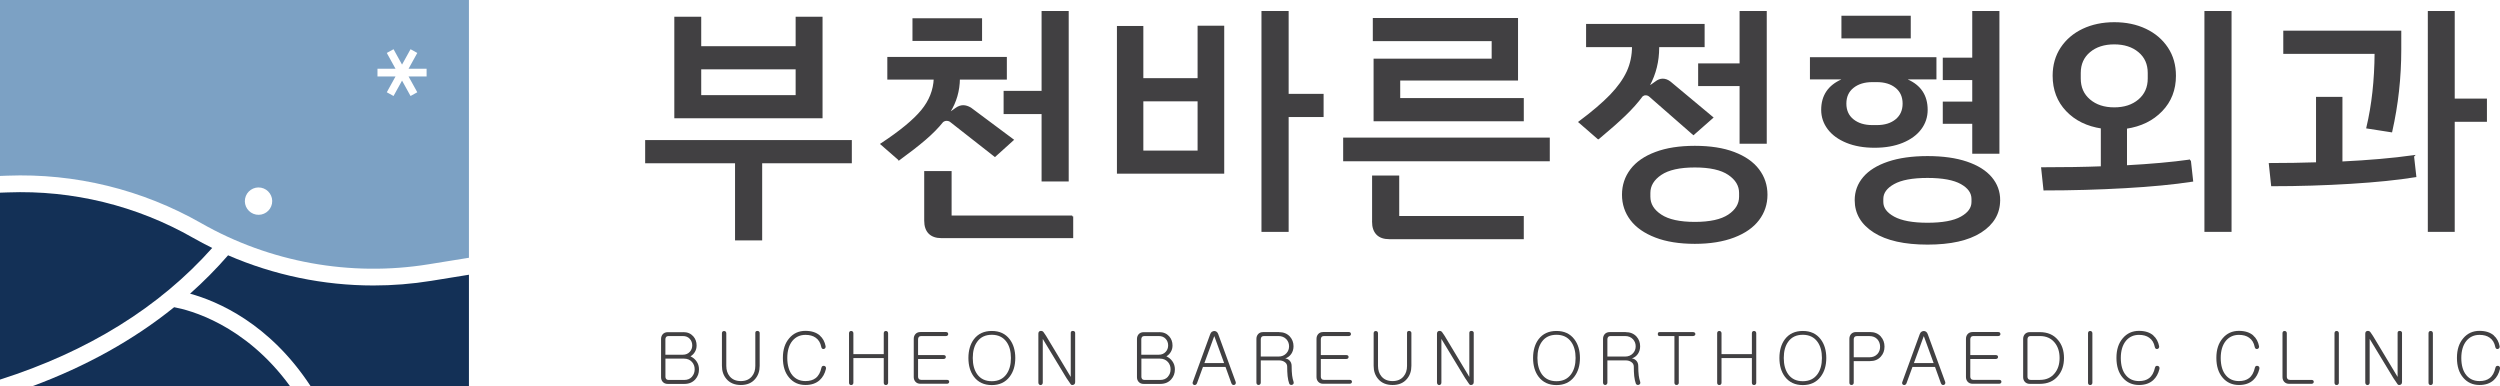 <?xml version="1.0" encoding="UTF-8"?>
<svg id="_레이어_2" data-name="레이어 2" xmlns="http://www.w3.org/2000/svg" viewBox="0 0 555.73 85.91">
  <defs>
    <style>
      .cls-1 {
        fill: #7ca1c4;
      }

      .cls-1, .cls-2, .cls-3 {
        stroke-width: 0px;
      }

      .cls-4 {
        stroke: #414042;
        stroke-miterlimit: 10;
        stroke-width: .43px;
      }

      .cls-4, .cls-3 {
        fill: #414042;
      }

      .cls-2 {
        fill: #133056;
      }
    </style>
  </defs>
  <g id="Isolation_Mode" data-name="Isolation Mode">
    <g>
      <g>
        <path class="cls-2" d="M38.71,68.29c-9.01,7.27-19.6,13.16-31.67,17.62h57.48c-10.07-13.89-22.54-17.02-25.81-17.62Z"/>
        <path class="cls-2" d="M47.18,55.12c-1.45-.71-2.88-1.47-4.29-2.27-12.52-7.14-26.74-10.62-41.14-10.08L0,42.83v41.55c19.57-6.24,35.42-16.07,47.18-29.27Z"/>
        <path class="cls-2" d="M104.24,61.07l-8.39,1.36c-4.26.69-8.56,1.03-12.84,1.03-11.09,0-22.12-2.29-32.31-6.71-2.62,3.01-5.44,5.86-8.45,8.53,6.03,1.66,17.67,6.57,26.84,20.63h35.15v-24.84Z"/>
        <path class="cls-1" d="M0,0v39.11l1.6-.06c15.08-.58,30.01,3.08,43.13,10.56,15.25,8.7,33.2,11.95,50.53,9.14l8.98-1.45V0H0ZM60.46,45.27c-.31,1.65-1.9,2.74-3.55,2.43-1.65-.31-2.74-1.9-2.43-3.55.31-1.65,1.9-2.74,3.55-2.43,1.65.31,2.74,1.9,2.43,3.55ZM94.83,17h-4.01l1.94,3.51-1.5.83-1.89-3.42-1.89,3.42-1.5-.83,1.94-3.51h-4.01v-1.72h4.01l-1.94-3.51,1.5-.83,1.89,3.42,1.89-3.42,1.5.83-1.94,3.51h4.01v1.72Z"/>
      </g>
      <g>
        <path class="cls-4" d="M189.13,36.07h-19.92v17.15h-5.6v-17.15h-19.98v-4.72h45.51v4.72ZM182.63,26.08h-32.52V3.94h5.55v6.55h21.42V3.94h5.55v22.14ZM177.08,15.2h-21.42v6.16h21.42v-6.16Z"/>
        <path class="cls-4" d="M199.84,35.4l-3.88-3.38c4.22-2.78,7.21-5.25,8.99-7.41s2.72-4.54,2.83-7.13h-10.32v-4.61h26.14v4.61h-10.43c-.04,2.7-.74,5.14-2.11,7.33l.33.17,1.17-.83c.52-.37,1.04-.55,1.55-.55s1.05.17,1.61.5l9.38,6.99-3.94,3.55-9.77-7.66c-.26-.22-.59-.33-1-.33-.3,0-.59.11-.89.33-1.04,1.3-2.33,2.61-3.88,3.94s-3.48,2.83-5.77,4.5ZM218.09,8.88h-15.04v-4.61h15.04v4.61ZM238.35,48.11v4.61h-29.08c-1.18,0-2.08-.32-2.69-.94s-.92-1.54-.92-2.72v-10.82h5.66v9.88h27.03ZM231.75,20.42V2.66h5.6v37.46h-5.6v-14.98h-8.44v-4.72h8.44Z"/>
        <path class="cls-4" d="M266.43,5.93h5.49v32.46h-23.42V5.99h5.44v11.6h12.49V5.93ZM266.43,22.31h-12.49v11.38h12.49v-11.38ZM294.01,25.8h-7.77v25.53h-5.61V2.66h5.61v18.42h7.77v4.72Z"/>
        <path class="cls-4" d="M344.29,30.8v4.83h-45.5v-4.83h45.5ZM305.22,49.28v-10.04h5.6v8.99h27.69v4.72h-29.69c-1.18,0-2.08-.31-2.69-.94-.61-.63-.92-1.54-.92-2.72ZM331.8,13.26v-4.33h-26.42v-4.72h31.85v13.48h-26.19v4.33h27.47v4.72h-32.96v-13.49h26.25Z"/>
        <path class="cls-4" d="M355.28,30.74l-4.16-3.61c2.92-2.18,5.23-4.15,6.94-5.92,1.7-1.77,2.95-3.52,3.75-5.25.79-1.73,1.19-3.63,1.19-5.7h-10.21v-4.72h25.92v4.72h-10.1v.33c0,3.01-.69,5.79-2.05,8.33l.33.22,1.17-.83c.52-.41,1.04-.61,1.55-.61.55,0,1.09.2,1.61.61l9.38,7.82-4.16,3.66-9.71-8.49c-.26-.22-.57-.33-.94-.33-.26,0-.52.09-.78.28-1.04,1.41-2.31,2.84-3.83,4.3-1.52,1.46-3.48,3.19-5.88,5.19ZM392.68,43.28c0,2.07-.61,3.91-1.83,5.52s-3.03,2.88-5.44,3.8c-2.41.92-5.29,1.39-8.66,1.39s-6.31-.46-8.71-1.39c-2.41-.93-4.22-2.19-5.44-3.8s-1.83-3.45-1.83-5.52.61-3.91,1.83-5.52,3.03-2.87,5.44-3.77c2.4-.91,5.31-1.36,8.71-1.36s6.3.45,8.69,1.36c2.39.91,4.19,2.16,5.41,3.77s1.83,3.45,1.83,5.52ZM386.8,42.89c0-1.66-.83-3.06-2.5-4.19-1.67-1.13-4.18-1.69-7.55-1.69s-5.89.56-7.57,1.69c-1.68,1.13-2.53,2.53-2.53,4.19v.83c0,1.67.84,3.05,2.53,4.16,1.68,1.11,4.21,1.66,7.57,1.66s5.88-.55,7.55-1.66c1.66-1.11,2.5-2.5,2.5-4.16v-.83ZM386.91,14.31V2.66h5.61v29.08h-5.61v-12.82h-9.21v-4.61h9.21Z"/>
        <path class="cls-4" d="M416.71,32.63c-2.37,0-4.43-.36-6.19-1.08-1.76-.72-3.11-1.7-4.05-2.94s-1.42-2.64-1.42-4.19c0-3.11,1.48-5.31,4.44-6.6v-.39h-6.94v-4.5h27.69v4.5h-6.33v.39c2.92,1.26,4.38,3.46,4.38,6.6,0,1.55-.46,2.95-1.39,4.19s-2.27,2.22-4.02,2.94c-1.76.72-3.82,1.08-6.19,1.08ZM424.53,8.32h-14.98V3.71h14.98v4.61ZM416.21,28.02h1c1.78,0,3.21-.44,4.3-1.33,1.09-.89,1.64-2.11,1.64-3.66s-.55-2.78-1.64-3.66c-1.09-.89-2.53-1.33-4.3-1.33h-1c-1.78,0-3.22.44-4.33,1.33-1.11.89-1.66,2.11-1.66,3.66s.55,2.77,1.66,3.66c1.11.89,2.55,1.33,4.33,1.33ZM444.4,44.5c0,2.92-1.38,5.26-4.13,7.02-2.76,1.76-6.69,2.64-11.79,2.64s-9.04-.88-11.82-2.64c-2.77-1.76-4.16-4.1-4.16-7.02,0-1.89.61-3.55,1.83-4.99s3.03-2.57,5.44-3.38c2.4-.81,5.31-1.22,8.71-1.22s6.3.41,8.69,1.22c2.39.81,4.19,1.94,5.41,3.38s1.83,3.11,1.83,4.99ZM438.46,44.23c0-1.41-.82-2.57-2.47-3.5-1.65-.92-4.15-1.39-7.52-1.39s-5.84.46-7.52,1.39c-1.68.93-2.52,2.09-2.52,3.5v.67c0,1.37.84,2.52,2.52,3.44s4.19,1.39,7.52,1.39,5.87-.46,7.52-1.39c1.65-.92,2.47-2.07,2.47-3.44v-.67ZM438.63,27.3h-6.55v-4.5h6.55v-5.22h-6.55v-4.55h6.55V2.66h5.61v31.3h-5.61v-6.66Z"/>
        <path class="cls-4" d="M486.8,35.68l.5,4.5c-4.11.63-9.08,1.11-14.93,1.44-5.85.33-11.82.5-17.92.5l-.5-4.72c4.99,0,9.42-.07,13.26-.22v-8.82c-3.22-.48-5.81-1.75-7.77-3.81-1.96-2.06-2.94-4.63-2.94-7.71,0-2.34.58-4.38,1.75-6.15,1.17-1.76,2.76-3.12,4.8-4.09,2.03-.96,4.35-1.45,6.94-1.45s4.9.48,6.94,1.45c2.03.96,3.63,2.33,4.8,4.09s1.75,3.81,1.75,6.15c0,3.08-1,5.66-3,7.73-2,2.08-4.62,3.36-7.88,3.84v8.55c5.51-.3,10.25-.72,14.21-1.28ZM469.98,24.08c2.26,0,4.1-.6,5.52-1.81,1.42-1.21,2.14-2.81,2.14-4.82v-1.23c0-2-.71-3.6-2.14-4.79-1.42-1.19-3.27-1.78-5.52-1.78s-4.1.59-5.52,1.78c-1.42,1.19-2.14,2.79-2.14,4.79v1.23c0,2.01.71,3.61,2.14,4.82,1.42,1.21,3.26,1.81,5.52,1.81ZM495.84,2.66v48.67h-5.6V2.66h5.6Z"/>
        <path class="cls-4" d="M536.41,34.74l.5,4.44c-3.92.63-8.72,1.12-14.4,1.47s-11.5.53-17.45.53l-.5-4.72c3.55,0,7.05-.06,10.49-.17v-14.54h5.44v14.37c6.1-.3,11.41-.76,15.93-1.39ZM528.08,11.76h-20.31v-4.72h25.8v4.01c0,6.19-.67,12.24-2,18.14l-5.33-.83c1.18-4.99,1.79-10.52,1.83-16.59ZM552.61,26.86h-7.16v24.47h-5.55V2.66h5.55v19.48h7.16v4.72Z"/>
      </g>
      <g>
        <path class="cls-3" d="M151.9,73.83c.92,0,1.65.31,2.2.92.5.56.75,1.24.75,2.05,0,.52-.12.98-.36,1.39-.23.42-.56.75-1,1.02.57.27,1.02.64,1.34,1.11.36.51.55,1.1.55,1.78,0,.88-.27,1.61-.81,2.22-.6.68-1.42,1.02-2.44,1.02h-3.7c-.48,0-.85-.16-1.12-.47-.24-.28-.36-.62-.36-1.03v-8.48c0-.42.12-.76.36-1.05.27-.31.65-.47,1.12-.47h3.47ZM153.35,78.2c.35-.4.53-.87.53-1.42s-.18-1.05-.53-1.44c-.38-.43-.89-.64-1.55-.64h-3.2c-.23,0-.41.07-.53.22-.1.12-.16.29-.16.48v3.45h3.89c.64,0,1.16-.22,1.55-.66ZM153.84,83.71c.38-.44.58-.98.58-1.62s-.2-1.19-.61-1.64c-.45-.49-1.04-.73-1.77-.73h-4.12v4.05c0,.19.05.34.16.47.12.15.3.22.53.22h3.51c.72,0,1.29-.24,1.72-.73Z"/>
        <path class="cls-3" d="M160.62,73.7c.09-.08.21-.12.34-.12.12,0,.23.04.33.11.1.09.16.22.16.39v7.26c0,.93.25,1.7.75,2.31.58.71,1.41,1.06,2.48,1.06s1.89-.35,2.47-1.06c.5-.6.75-1.38.75-2.31v-7.36c0-.14.05-.25.14-.33.09-.06.21-.09.34-.09.12,0,.23.04.33.12.1.07.16.18.16.33v7.31c0,1.17-.33,2.14-1,2.92-.75.9-1.81,1.34-3.19,1.34s-2.45-.45-3.2-1.34c-.67-.78-1-1.75-1-2.92v-7.25c0-.16.05-.28.14-.38Z"/>
        <path class="cls-3" d="M182.23,74.58c.68.59,1.11,1.39,1.3,2.39.02.15-.01.28-.09.41-.07.1-.18.17-.31.2-.12.03-.24.01-.34-.06-.12-.08-.2-.22-.23-.41-.18-.91-.59-1.59-1.25-2.05-.59-.42-1.34-.62-2.25-.62-1.19,0-2.15.43-2.89,1.3-.77.93-1.16,2.21-1.16,3.84s.39,2.97,1.16,3.87c.72.84,1.68,1.26,2.89,1.26.92,0,1.66-.21,2.23-.64.65-.49,1.08-1.27,1.31-2.33.03-.17.11-.29.23-.36.11-.06.24-.08.38-.05.15.03.25.1.33.22.08.12.1.28.06.47-.25,1.04-.71,1.86-1.38,2.47-.79.73-1.85,1.09-3.17,1.09-1.5,0-2.7-.54-3.61-1.61-.94-1.08-1.41-2.55-1.41-4.41s.47-3.27,1.41-4.37c.92-1.09,2.12-1.64,3.61-1.64,1.33,0,2.39.34,3.19,1.02Z"/>
        <path class="cls-3" d="M188.87,73.69c.09-.08.21-.12.34-.12.12,0,.23.04.33.12.1.09.16.22.16.39v4.64h6.75v-4.64c0-.17.05-.3.14-.39.09-.08.21-.12.34-.12.12,0,.23.04.33.12.1.09.16.22.16.39v11.01c0,.16-.05.28-.16.38-.09.08-.2.12-.33.12-.14,0-.25-.04-.34-.12-.09-.09-.14-.22-.14-.38v-5.5h-6.75v5.5c0,.16-.05.28-.16.38-.09.08-.2.12-.33.12-.14,0-.25-.04-.34-.12-.09-.09-.14-.22-.14-.38v-11.01c0-.17.05-.3.14-.39Z"/>
        <path class="cls-3" d="M210.66,73.95c.08.08.12.19.12.31,0,.11-.04.21-.12.3-.09.09-.21.14-.36.14h-5.53c-.23,0-.41.07-.53.22-.1.12-.16.29-.16.48v3.53h5.67c.16,0,.28.04.38.12.08.08.12.19.12.31,0,.11-.04.21-.12.3-.09.09-.22.14-.38.14h-5.67v3.95c0,.19.05.34.16.47.12.15.3.22.53.22h5.73c.16,0,.28.04.38.12.08.08.12.19.12.31,0,.12-.04.21-.12.3-.09.09-.22.14-.38.14h-5.9c-.48,0-.85-.16-1.12-.47-.24-.28-.36-.62-.36-1.03v-8.48c0-.42.12-.76.36-1.05.27-.31.65-.47,1.12-.47h5.7c.15,0,.27.04.36.12Z"/>
        <path class="cls-3" d="M224.44,75.41c.83,1.09,1.25,2.48,1.25,4.17s-.42,3.07-1.25,4.16c-.94,1.24-2.26,1.86-3.97,1.86s-3.05-.62-3.98-1.86c-.81-1.08-1.22-2.47-1.22-4.16s.41-3.08,1.22-4.17c.94-1.23,2.26-1.84,3.98-1.84s3.03.61,3.97,1.84ZM217.22,75.97c-.66.91-.98,2.11-.98,3.61s.33,2.69.98,3.61c.74,1.03,1.82,1.55,3.25,1.55s2.5-.52,3.25-1.55c.67-.93,1-2.13,1-3.61s-.33-2.69-1-3.61c-.75-1.03-1.83-1.55-3.25-1.55s-2.51.51-3.25,1.55Z"/>
        <path class="cls-3" d="M231.29,73.56c.31-.04.55.07.72.33l.53.78,5.48,9.12v-9.81c0-.14.05-.25.14-.33.09-.06.21-.09.34-.09s.25.04.34.11c.1.07.16.18.16.31v10.93c0,.35-.14.57-.42.64-.28.08-.48.02-.61-.2l-.88-1.28-5.29-8.73v9.7c0,.18-.05.32-.16.42-.09.09-.21.14-.34.14-.13-.01-.25-.06-.34-.16-.09-.1-.14-.24-.14-.41v-10.85c0-.36.16-.57.47-.62Z"/>
        <path class="cls-3" d="M257.69,73.83c.92,0,1.65.31,2.2.92.5.56.75,1.24.75,2.05,0,.52-.12.98-.36,1.39-.23.42-.56.75-1,1.02.57.27,1.02.64,1.34,1.11.36.51.55,1.1.55,1.78,0,.88-.27,1.61-.81,2.22-.6.68-1.42,1.02-2.44,1.02h-3.7c-.48,0-.85-.16-1.12-.47-.24-.28-.36-.62-.36-1.03v-8.48c0-.42.12-.76.36-1.05.27-.31.65-.47,1.12-.47h3.47ZM259.14,78.2c.35-.4.53-.87.53-1.42s-.18-1.05-.53-1.44c-.38-.43-.89-.64-1.55-.64h-3.2c-.23,0-.41.07-.53.22-.1.12-.16.29-.16.48v3.45h3.89c.65,0,1.16-.22,1.55-.66ZM259.63,83.71c.39-.44.58-.98.58-1.62s-.2-1.19-.61-1.64c-.45-.49-1.04-.73-1.76-.73h-4.12v4.05c0,.19.05.34.16.47.12.15.3.22.53.22h3.51c.72,0,1.29-.24,1.72-.73Z"/>
        <path class="cls-3" d="M269.41,73.75c.16-.11.33-.17.53-.17.18,0,.34.06.5.17.17.12.29.31.37.55l3.87,10.59c.05.16.05.3-.02.44-.05.11-.14.19-.27.23-.12.04-.25.04-.38-.02-.12-.07-.22-.19-.28-.34l-1.31-3.64h-5.01l-1.33,3.64c-.06.16-.16.27-.3.34-.12.06-.23.07-.36.03-.12-.04-.22-.12-.28-.25s-.06-.27.02-.44l3.86-10.59c.08-.24.21-.42.38-.55ZM272.11,80.7l-2.16-5.93h-.05l-2.17,5.93h4.37Z"/>
        <path class="cls-3" d="M284.31,73.83c1.01,0,1.82.33,2.42.98.54.6.81,1.33.81,2.17,0,.63-.17,1.2-.5,1.69-.33.48-.78.82-1.34,1.01.35.03.67.18.94.45.32.31.48.72.48,1.23,0,.81.04,1.51.11,2.11.07.54.18,1,.31,1.37.06.17.06.32,0,.45-.06.11-.16.2-.3.25-.12.04-.25.04-.38,0-.14-.05-.23-.15-.28-.28-.16-.42-.28-.97-.36-1.67-.06-.61-.09-1.31-.09-2.09,0-.44-.19-.78-.56-1.03-.34-.24-.77-.36-1.27-.36h-4.04v4.94c0,.17-.05.3-.16.39-.09.09-.2.14-.33.14-.14,0-.25-.05-.34-.14s-.14-.22-.14-.39v-9.71c0-.42.12-.76.36-1.05.27-.31.65-.47,1.12-.47h3.53ZM285.96,78.53c.4-.44.59-.95.59-1.55s-.2-1.12-.59-1.56c-.45-.48-1.04-.72-1.76-.72h-3.25c-.23,0-.41.07-.53.22-.1.12-.16.29-.16.48v3.86h3.94c.73,0,1.32-.25,1.76-.73Z"/>
        <path class="cls-3" d="M300.19,73.95c.08.08.12.19.12.31,0,.11-.04.21-.12.3-.09.09-.21.14-.36.14h-5.53c-.23,0-.41.07-.53.22-.1.12-.16.29-.16.48v3.53h5.67c.16,0,.28.04.38.12.08.08.12.19.12.31,0,.11-.04.21-.12.3-.09.09-.22.14-.38.14h-5.67v3.95c0,.19.05.34.16.47.12.15.3.22.53.22h5.73c.16,0,.28.04.38.12.08.08.12.19.12.31,0,.12-.04.21-.12.3-.09.09-.22.14-.38.14h-5.9c-.48,0-.85-.16-1.12-.47-.24-.28-.36-.62-.36-1.03v-8.48c0-.42.12-.76.36-1.05.27-.31.65-.47,1.12-.47h5.7c.15,0,.27.04.36.12Z"/>
        <path class="cls-3" d="M305.49,73.7c.09-.08.21-.12.34-.12.12,0,.23.04.33.11.1.09.16.22.16.39v7.26c0,.93.25,1.7.75,2.31.58.71,1.41,1.06,2.48,1.06s1.89-.35,2.47-1.06c.5-.6.75-1.38.75-2.31v-7.36c0-.14.05-.25.14-.33.09-.06.21-.09.34-.09.12,0,.23.04.33.12.1.07.16.18.16.33v7.31c0,1.17-.33,2.14-1,2.92-.75.9-1.81,1.34-3.19,1.34s-2.45-.45-3.2-1.34c-.67-.78-1-1.75-1-2.92v-7.25c0-.16.05-.28.14-.38Z"/>
        <path class="cls-3" d="M319.89,73.56c.31-.04.55.07.72.33l.53.78,5.48,9.12v-9.81c0-.14.05-.25.14-.33.09-.06.21-.09.34-.09s.25.04.34.11c.1.07.16.18.16.31v10.93c0,.35-.14.57-.42.64-.28.08-.48.02-.61-.2l-.87-1.28-5.29-8.73v9.7c0,.18-.05.32-.16.42-.09.09-.21.14-.34.14-.14-.01-.25-.06-.34-.16-.09-.1-.14-.24-.14-.41v-10.85c0-.36.16-.57.47-.62Z"/>
        <path class="cls-3" d="M349.96,75.41c.83,1.09,1.25,2.48,1.25,4.17s-.42,3.07-1.25,4.16c-.94,1.24-2.26,1.86-3.97,1.86s-3.04-.62-3.98-1.86c-.81-1.08-1.22-2.47-1.22-4.16s.41-3.08,1.22-4.17c.94-1.23,2.26-1.84,3.98-1.84s3.03.61,3.97,1.84ZM342.74,75.97c-.66.91-.98,2.11-.98,3.61s.33,2.69.98,3.61c.74,1.03,1.82,1.55,3.25,1.55s2.5-.52,3.25-1.55c.67-.93,1-2.13,1-3.61s-.33-2.69-1-3.61c-.75-1.03-1.83-1.55-3.25-1.55s-2.51.51-3.25,1.55Z"/>
        <path class="cls-3" d="M361.36,73.83c1.01,0,1.82.33,2.42.98.54.6.81,1.33.81,2.17,0,.63-.17,1.2-.5,1.69-.33.48-.78.82-1.34,1.01.35.03.67.18.94.45.32.31.48.72.48,1.23,0,.81.04,1.51.11,2.11.07.54.18,1,.31,1.37.06.17.06.32,0,.45-.06.11-.16.2-.3.25-.12.04-.25.04-.38,0-.14-.05-.23-.15-.28-.28-.16-.42-.28-.97-.36-1.67-.06-.61-.09-1.31-.09-2.09,0-.44-.19-.78-.56-1.03-.34-.24-.77-.36-1.27-.36h-4.04v4.94c0,.17-.05.3-.16.39-.09.09-.2.14-.33.14-.14,0-.25-.05-.34-.14s-.14-.22-.14-.39v-9.71c0-.42.12-.76.36-1.05.27-.31.65-.47,1.12-.47h3.53ZM363.01,78.53c.4-.44.59-.95.59-1.55s-.2-1.12-.59-1.56c-.45-.48-1.04-.72-1.76-.72h-3.25c-.23,0-.41.07-.53.22-.1.12-.16.29-.16.48v3.86h3.94c.73,0,1.32-.25,1.76-.73Z"/>
        <path class="cls-3" d="M376.73,73.95c.09.08.14.19.14.31,0,.11-.05.21-.14.3-.09.09-.22.14-.38.14h-3.17v10.4c0,.15-.05.27-.16.36-.09.08-.2.12-.33.12-.14,0-.25-.04-.34-.12-.09-.09-.14-.21-.14-.36v-10.4h-3.31c-.25,0-.38-.15-.38-.44s.12-.44.38-.44h7.45c.16,0,.28.04.38.12Z"/>
        <path class="cls-3" d="M381.85,73.69c.09-.08.21-.12.34-.12.12,0,.23.04.33.12.1.09.16.22.16.39v4.64h6.75v-4.64c0-.17.05-.3.14-.39.09-.08.21-.12.34-.12.12,0,.23.04.33.12.1.09.16.22.16.39v11.01c0,.16-.05.28-.16.38-.09.08-.2.12-.33.12-.14,0-.25-.04-.34-.12-.09-.09-.14-.22-.14-.38v-5.5h-6.75v5.5c0,.16-.05.28-.16.38-.09.08-.2.12-.33.12-.14,0-.25-.04-.34-.12-.09-.09-.14-.22-.14-.38v-11.01c0-.17.05-.3.14-.39Z"/>
        <path class="cls-3" d="M404.72,75.41c.83,1.09,1.25,2.48,1.25,4.17s-.42,3.07-1.25,4.16c-.94,1.24-2.26,1.86-3.97,1.86s-3.04-.62-3.98-1.86c-.81-1.08-1.22-2.47-1.22-4.16s.41-3.08,1.22-4.17c.94-1.23,2.26-1.84,3.98-1.84s3.03.61,3.97,1.84ZM397.5,75.97c-.66.91-.98,2.11-.98,3.61s.33,2.69.98,3.61c.74,1.03,1.82,1.55,3.25,1.55s2.5-.52,3.25-1.55c.67-.93,1-2.13,1-3.61s-.33-2.69-1-3.61c-.75-1.03-1.83-1.55-3.25-1.55s-2.51.51-3.25,1.55Z"/>
        <path class="cls-3" d="M418.1,74.83c.54.6.81,1.35.81,2.23s-.27,1.6-.81,2.2c-.59.68-1.4,1.01-2.41,1.01h-3.62v4.81c0,.16-.05.28-.16.38-.09.08-.2.12-.33.12-.14,0-.25-.04-.34-.12-.09-.09-.14-.22-.14-.38v-9.75c0-.42.12-.76.36-1.05.27-.31.65-.47,1.12-.47h3.11c1.01,0,1.81.33,2.41,1ZM417.34,78.69c.4-.45.59-.98.59-1.61s-.2-1.19-.59-1.64c-.44-.49-1.03-.73-1.77-.73h-2.81c-.23,0-.41.07-.53.22-.1.12-.16.29-.16.48v4.01h3.5c.74,0,1.33-.25,1.77-.73Z"/>
        <path class="cls-3" d="M427.13,73.75c.16-.11.33-.17.53-.17.18,0,.34.06.5.17.17.12.29.31.37.55l3.87,10.59c.05.16.05.3-.02.44-.05.11-.14.19-.27.23-.12.04-.25.04-.38-.02-.12-.07-.22-.19-.28-.34l-1.31-3.64h-5.01l-1.33,3.64c-.06.16-.16.27-.3.34-.12.06-.23.07-.36.03-.12-.04-.22-.12-.28-.25s-.06-.27.02-.44l3.86-10.59c.08-.24.21-.42.38-.55ZM429.83,80.7l-2.16-5.93h-.05l-2.17,5.93h4.37Z"/>
        <path class="cls-3" d="M444.56,73.95c.08.08.12.19.12.31,0,.11-.04.21-.12.3-.09.09-.21.14-.36.14h-5.53c-.23,0-.41.07-.53.22-.1.12-.16.29-.16.48v3.53h5.67c.16,0,.28.04.38.12.08.08.12.19.12.31,0,.11-.04.21-.12.3-.09.09-.22.14-.38.14h-5.67v3.95c0,.19.05.34.16.47.12.15.3.22.53.22h5.73c.16,0,.28.04.38.12.08.08.12.19.12.31,0,.12-.04.21-.12.3-.09.09-.22.14-.38.14h-5.9c-.48,0-.85-.16-1.12-.47-.24-.28-.36-.62-.36-1.03v-8.48c0-.42.12-.76.36-1.05.27-.31.65-.47,1.12-.47h5.7c.15,0,.27.04.36.12Z"/>
        <path class="cls-3" d="M453.44,73.83c1.71,0,3.04.57,4.01,1.72.91,1.05,1.36,2.4,1.36,4.03s-.45,2.98-1.36,4.03c-.97,1.15-2.31,1.72-4.01,1.72h-2.23c-.48,0-.85-.16-1.12-.47-.24-.28-.36-.62-.36-1.03v-8.48c0-.42.12-.76.36-1.05.27-.31.65-.47,1.12-.47h2.23ZM453.44,84.45c1.39,0,2.49-.48,3.28-1.45.74-.88,1.11-2.03,1.11-3.42s-.37-2.55-1.11-3.44c-.79-.96-1.88-1.44-3.28-1.44h-2.06c-.23,0-.41.07-.53.22-.1.12-.16.29-.16.48v8.36c0,.19.05.34.16.47.12.15.3.22.53.22h2.06Z"/>
        <path class="cls-3" d="M464.29,73.69c.09-.08.21-.12.34-.12.12,0,.23.04.33.12.1.09.16.22.16.39v11.01c0,.16-.05.28-.16.38-.09.08-.2.12-.33.12-.14,0-.25-.04-.34-.12-.09-.09-.14-.22-.14-.38v-11.01c0-.17.05-.3.14-.39Z"/>
        <path class="cls-3" d="M478.66,74.58c.68.59,1.11,1.39,1.3,2.39.02.15,0,.28-.09.41-.07.1-.18.17-.31.2-.12.03-.24.01-.34-.06-.12-.08-.2-.22-.23-.41-.18-.91-.59-1.59-1.25-2.05-.59-.42-1.34-.62-2.25-.62-1.19,0-2.15.43-2.89,1.3-.77.93-1.16,2.21-1.16,3.84s.38,2.97,1.16,3.87c.72.84,1.68,1.26,2.89,1.26.92,0,1.66-.21,2.23-.64.65-.49,1.08-1.27,1.31-2.33.03-.17.11-.29.23-.36.11-.06.24-.08.38-.05.15.03.25.1.33.22.08.12.1.28.06.47-.25,1.04-.71,1.86-1.37,2.47-.79.73-1.85,1.09-3.17,1.09-1.5,0-2.7-.54-3.61-1.61-.94-1.08-1.41-2.55-1.41-4.41s.47-3.27,1.41-4.37c.92-1.09,2.12-1.64,3.61-1.64,1.33,0,2.4.34,3.19,1.02Z"/>
        <path class="cls-3" d="M500.87,74.58c.68.59,1.11,1.39,1.3,2.39.02.15,0,.28-.09.41-.07.1-.18.17-.31.2-.12.03-.24.01-.34-.06-.12-.08-.2-.22-.23-.41-.18-.91-.59-1.59-1.25-2.05-.59-.42-1.34-.62-2.25-.62-1.19,0-2.15.43-2.89,1.3-.77.93-1.16,2.21-1.16,3.84s.38,2.97,1.16,3.87c.72.84,1.68,1.26,2.89,1.26.92,0,1.66-.21,2.23-.64.65-.49,1.08-1.27,1.31-2.33.03-.17.11-.29.23-.36.11-.06.24-.08.38-.05.15.03.25.1.33.22.08.12.1.28.06.47-.25,1.04-.71,1.86-1.37,2.47-.79.73-1.85,1.09-3.17,1.09-1.5,0-2.7-.54-3.61-1.61-.94-1.08-1.41-2.55-1.41-4.41s.47-3.27,1.41-4.37c.92-1.09,2.12-1.64,3.61-1.64,1.33,0,2.4.34,3.19,1.02Z"/>
        <path class="cls-3" d="M507.51,73.69c.09-.08.21-.12.34-.12.12,0,.23.04.33.12.1.09.16.22.16.39v9.68c0,.19.05.34.16.47.12.15.3.22.53.22h4.81c.16,0,.28.04.37.12.08.08.12.19.12.31,0,.12-.04.21-.12.3-.09.09-.22.14-.37.14h-4.98c-.48,0-.85-.16-1.12-.47-.24-.28-.36-.62-.36-1.03v-9.75c0-.17.05-.3.14-.39Z"/>
        <path class="cls-3" d="M519.08,73.69c.09-.08.21-.12.34-.12.12,0,.23.04.33.12.1.09.16.22.16.39v11.01c0,.16-.05.28-.16.38-.09.08-.2.12-.33.12-.14,0-.25-.04-.34-.12-.09-.09-.14-.22-.14-.38v-11.01c0-.17.05-.3.14-.39Z"/>
        <path class="cls-3" d="M526.24,73.56c.31-.04.55.07.72.33l.53.78,5.48,9.12v-9.81c0-.14.05-.25.14-.33.09-.06.21-.09.34-.09s.25.04.34.11c.1.07.16.18.16.31v10.93c0,.35-.14.57-.42.64-.28.08-.48.02-.61-.2l-.87-1.28-5.29-8.73v9.7c0,.18-.05.32-.16.42-.09.09-.21.14-.34.14-.14-.01-.25-.06-.34-.16-.09-.1-.14-.24-.14-.41v-10.85c0-.36.16-.57.47-.62Z"/>
        <path class="cls-3" d="M539.98,73.69c.09-.08.21-.12.34-.12.12,0,.23.04.33.12.1.09.16.22.16.39v11.01c0,.16-.05.28-.16.38-.09.08-.2.12-.33.12-.14,0-.25-.04-.34-.12-.09-.09-.14-.22-.14-.38v-11.01c0-.17.05-.3.14-.39Z"/>
        <path class="cls-3" d="M554.35,74.58c.68.59,1.11,1.39,1.3,2.39.02.15,0,.28-.09.41-.07.1-.18.17-.31.2-.12.03-.24.01-.34-.06-.12-.08-.2-.22-.23-.41-.18-.91-.59-1.59-1.25-2.05-.59-.42-1.34-.62-2.25-.62-1.19,0-2.15.43-2.89,1.3-.77.93-1.16,2.21-1.16,3.84s.38,2.97,1.16,3.87c.72.84,1.68,1.26,2.89,1.26.92,0,1.66-.21,2.23-.64.65-.49,1.08-1.27,1.31-2.33.03-.17.11-.29.23-.36.11-.06.24-.08.38-.05.15.03.25.1.33.22.08.12.1.28.06.47-.25,1.04-.71,1.86-1.37,2.47-.79.73-1.85,1.09-3.17,1.09-1.5,0-2.7-.54-3.61-1.61-.94-1.08-1.41-2.55-1.41-4.41s.47-3.27,1.41-4.37c.92-1.09,2.12-1.64,3.61-1.64,1.33,0,2.4.34,3.19,1.02Z"/>
      </g>
    </g>
  </g>
</svg>